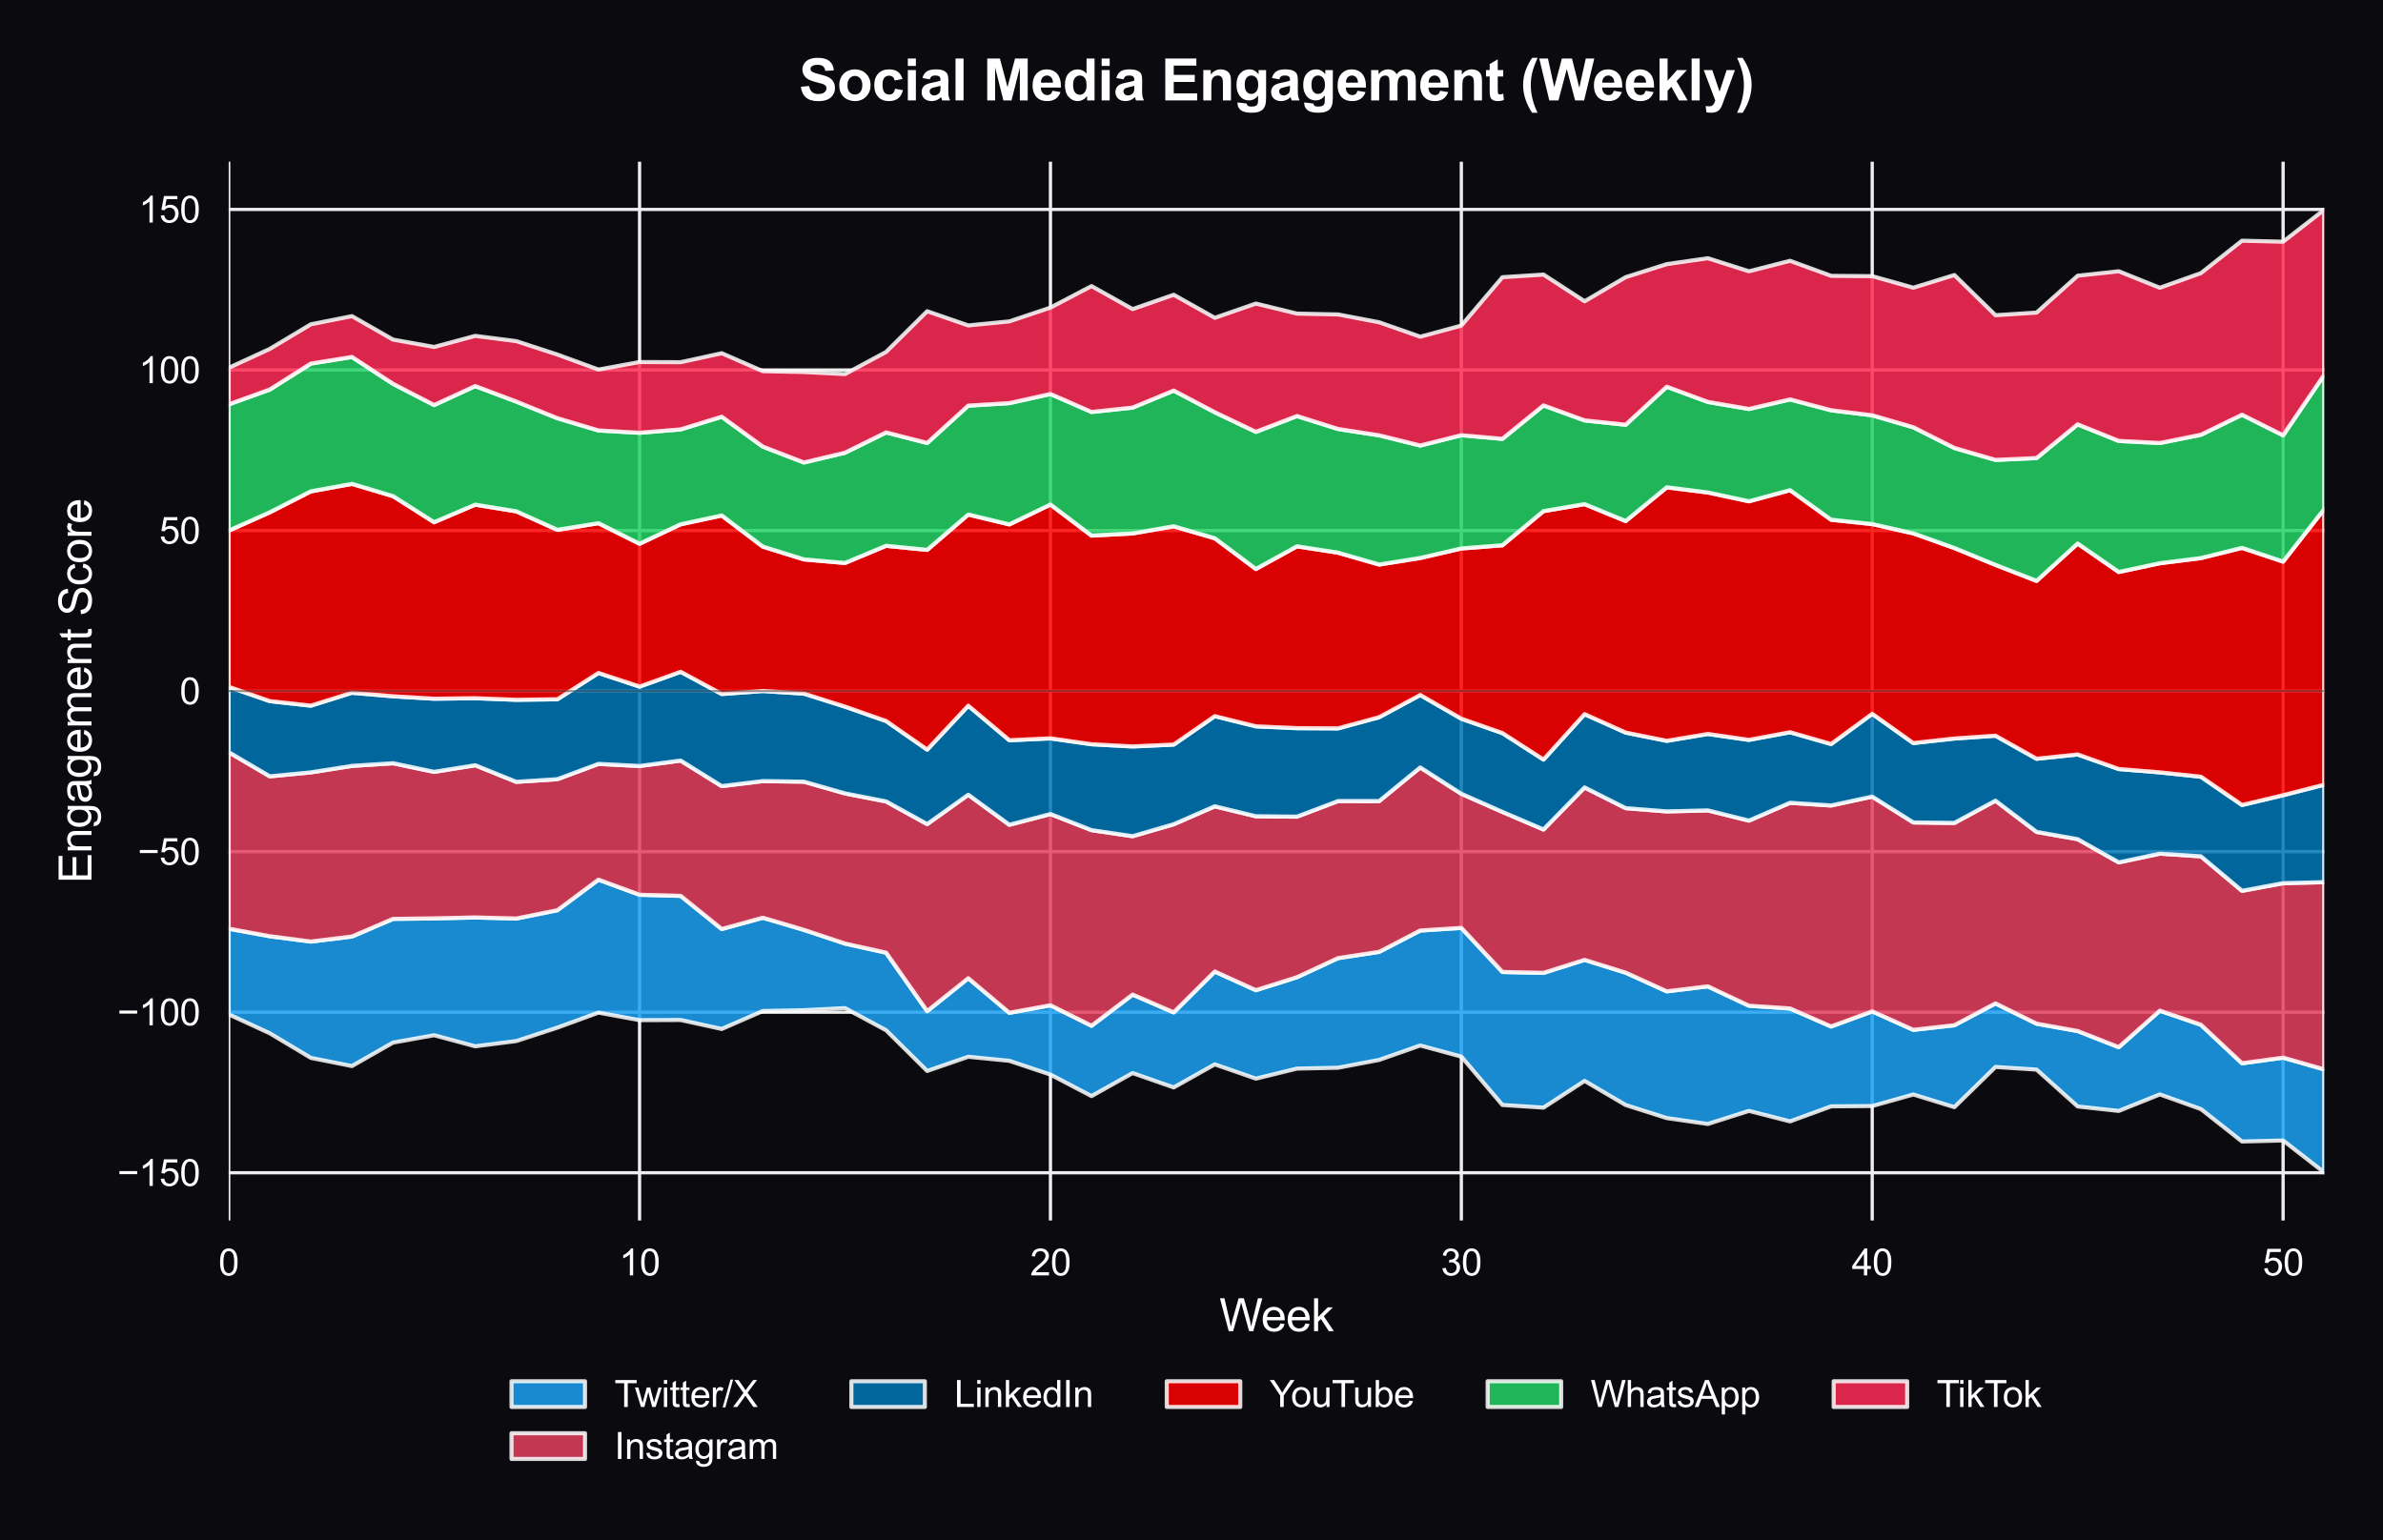 <?xml version="1.0" encoding="utf-8" standalone="no"?>
<!DOCTYPE svg PUBLIC "-//W3C//DTD SVG 1.1//EN"
  "http://www.w3.org/Graphics/SVG/1.1/DTD/svg11.dtd">
<svg xmlns:xlink="http://www.w3.org/1999/xlink" viewBox="0 0 583.464 377.197" xmlns="http://www.w3.org/2000/svg" version="1.1">
 <defs>
  <style type="text/css">*{stroke-linejoin: round; stroke-linecap: butt}</style>
 </defs>
 <g id="figure_1">
  <g id="patch_1">
   <path d="M 0 377.197 
L 583.464 377.197 
L 583.464 0 
L 0 0 
z
" style="fill: #0a0a0f"/>
  </g>
  <g id="axes_1">
   <g id="patch_2">
    <path d="M 55.994 298.912 
L 569.064 298.912 
L 569.064 39.592 
L 55.994 39.592 
z
" style="fill: #0a0a0f"/>
   </g>
   <g id="matplotlib.axis_1">
    <g id="xtick_1">
     <g id="line2d_1">
      <path d="M 55.994 298.912 
L 55.994 39.592 
" clip-path="url(#p687bd5cc12)" style="fill: none; stroke: #eeeeee; stroke-width: 0.8; stroke-linecap: round"/>
     </g>
     <g id="text_1">
      <!-- 0 -->
      <g style="fill: #ffffff" transform="translate(53.491 312.354) scale(0.09 -0.09)">
       <defs>
        <path id="ArialMT-30" d="M 266 2259 
Q 266 3072 433 3567 
Q 600 4063 929 4331 
Q 1259 4600 1759 4600 
Q 2128 4600 2406 4451 
Q 2684 4303 2865 4023 
Q 3047 3744 3150 3342 
Q 3253 2941 3253 2259 
Q 3253 1453 3087 958 
Q 2922 463 2592 192 
Q 2263 -78 1759 -78 
Q 1097 -78 719 397 
Q 266 969 266 2259 
z
M 844 2259 
Q 844 1131 1108 757 
Q 1372 384 1759 384 
Q 2147 384 2411 759 
Q 2675 1134 2675 2259 
Q 2675 3391 2411 3762 
Q 2147 4134 1753 4134 
Q 1366 4134 1134 3806 
Q 844 3388 844 2259 
z
" transform="scale(0.016)"/>
       </defs>
       <use xlink:href="#ArialMT-30"/>
      </g>
     </g>
    </g>
    <g id="xtick_2">
     <g id="line2d_2">
      <path d="M 156.596 298.912 
L 156.596 39.592 
" clip-path="url(#p687bd5cc12)" style="fill: none; stroke: #eeeeee; stroke-width: 0.8; stroke-linecap: round"/>
     </g>
     <g id="text_2">
      <!-- 10 -->
      <g style="fill: #ffffff" transform="translate(151.591 312.354) scale(0.09 -0.09)">
       <defs>
        <path id="ArialMT-31" d="M 2384 0 
L 1822 0 
L 1822 3584 
Q 1619 3391 1289 3197 
Q 959 3003 697 2906 
L 697 3450 
Q 1169 3672 1522 3987 
Q 1875 4303 2022 4600 
L 2384 4600 
L 2384 0 
z
" transform="scale(0.016)"/>
       </defs>
       <use xlink:href="#ArialMT-31"/>
       <use xlink:href="#ArialMT-30" transform="translate(55.615 0)"/>
      </g>
     </g>
    </g>
    <g id="xtick_3">
     <g id="line2d_3">
      <path d="M 257.198 298.912 
L 257.198 39.592 
" clip-path="url(#p687bd5cc12)" style="fill: none; stroke: #eeeeee; stroke-width: 0.8; stroke-linecap: round"/>
     </g>
     <g id="text_3">
      <!-- 20 -->
      <g style="fill: #ffffff" transform="translate(252.193 312.354) scale(0.09 -0.09)">
       <defs>
        <path id="ArialMT-32" d="M 3222 541 
L 3222 0 
L 194 0 
Q 188 203 259 391 
Q 375 700 629 1000 
Q 884 1300 1366 1694 
Q 2113 2306 2375 2664 
Q 2638 3022 2638 3341 
Q 2638 3675 2398 3904 
Q 2159 4134 1775 4134 
Q 1369 4134 1125 3890 
Q 881 3647 878 3216 
L 300 3275 
Q 359 3922 746 4261 
Q 1134 4600 1788 4600 
Q 2447 4600 2831 4234 
Q 3216 3869 3216 3328 
Q 3216 3053 3103 2787 
Q 2991 2522 2730 2228 
Q 2469 1934 1863 1422 
Q 1356 997 1212 845 
Q 1069 694 975 541 
L 3222 541 
z
" transform="scale(0.016)"/>
       </defs>
       <use xlink:href="#ArialMT-32"/>
       <use xlink:href="#ArialMT-30" transform="translate(55.615 0)"/>
      </g>
     </g>
    </g>
    <g id="xtick_4">
     <g id="line2d_4">
      <path d="M 357.8 298.912 
L 357.8 39.592 
" clip-path="url(#p687bd5cc12)" style="fill: none; stroke: #eeeeee; stroke-width: 0.8; stroke-linecap: round"/>
     </g>
     <g id="text_4">
      <!-- 30 -->
      <g style="fill: #ffffff" transform="translate(352.795 312.354) scale(0.09 -0.09)">
       <defs>
        <path id="ArialMT-33" d="M 269 1209 
L 831 1284 
Q 928 806 1161 595 
Q 1394 384 1728 384 
Q 2125 384 2398 659 
Q 2672 934 2672 1341 
Q 2672 1728 2419 1979 
Q 2166 2231 1775 2231 
Q 1616 2231 1378 2169 
L 1441 2663 
Q 1497 2656 1531 2656 
Q 1891 2656 2178 2843 
Q 2466 3031 2466 3422 
Q 2466 3731 2256 3934 
Q 2047 4138 1716 4138 
Q 1388 4138 1169 3931 
Q 950 3725 888 3313 
L 325 3413 
Q 428 3978 793 4289 
Q 1159 4600 1703 4600 
Q 2078 4600 2393 4439 
Q 2709 4278 2876 4000 
Q 3044 3722 3044 3409 
Q 3044 3113 2884 2869 
Q 2725 2625 2413 2481 
Q 2819 2388 3044 2092 
Q 3269 1797 3269 1353 
Q 3269 753 2831 336 
Q 2394 -81 1725 -81 
Q 1122 -81 723 278 
Q 325 638 269 1209 
z
" transform="scale(0.016)"/>
       </defs>
       <use xlink:href="#ArialMT-33"/>
       <use xlink:href="#ArialMT-30" transform="translate(55.615 0)"/>
      </g>
     </g>
    </g>
    <g id="xtick_5">
     <g id="line2d_5">
      <path d="M 458.402 298.912 
L 458.402 39.592 
" clip-path="url(#p687bd5cc12)" style="fill: none; stroke: #eeeeee; stroke-width: 0.8; stroke-linecap: round"/>
     </g>
     <g id="text_5">
      <!-- 40 -->
      <g style="fill: #ffffff" transform="translate(453.397 312.354) scale(0.09 -0.09)">
       <defs>
        <path id="ArialMT-34" d="M 2069 0 
L 2069 1097 
L 81 1097 
L 81 1613 
L 2172 4581 
L 2631 4581 
L 2631 1613 
L 3250 1613 
L 3250 1097 
L 2631 1097 
L 2631 0 
L 2069 0 
z
M 2069 1613 
L 2069 3678 
L 634 1613 
L 2069 1613 
z
" transform="scale(0.016)"/>
       </defs>
       <use xlink:href="#ArialMT-34"/>
       <use xlink:href="#ArialMT-30" transform="translate(55.615 0)"/>
      </g>
     </g>
    </g>
    <g id="xtick_6">
     <g id="line2d_6">
      <path d="M 559.004 298.912 
L 559.004 39.592 
" clip-path="url(#p687bd5cc12)" style="fill: none; stroke: #eeeeee; stroke-width: 0.8; stroke-linecap: round"/>
     </g>
     <g id="text_6">
      <!-- 50 -->
      <g style="fill: #ffffff" transform="translate(553.999 312.354) scale(0.09 -0.09)">
       <defs>
        <path id="ArialMT-35" d="M 266 1200 
L 856 1250 
Q 922 819 1161 601 
Q 1400 384 1738 384 
Q 2144 384 2425 690 
Q 2706 997 2706 1503 
Q 2706 1984 2436 2262 
Q 2166 2541 1728 2541 
Q 1456 2541 1237 2417 
Q 1019 2294 894 2097 
L 366 2166 
L 809 4519 
L 3088 4519 
L 3088 3981 
L 1259 3981 
L 1013 2750 
Q 1425 3038 1878 3038 
Q 2478 3038 2890 2622 
Q 3303 2206 3303 1553 
Q 3303 931 2941 478 
Q 2500 -78 1738 -78 
Q 1113 -78 717 272 
Q 322 622 266 1200 
z
" transform="scale(0.016)"/>
       </defs>
       <use xlink:href="#ArialMT-35"/>
       <use xlink:href="#ArialMT-30" transform="translate(55.615 0)"/>
      </g>
     </g>
    </g>
    <g id="text_7">
     <!-- Week -->
     <g style="fill: #ffffff" transform="translate(298.567 326.016) scale(0.11 -0.11)">
      <defs>
       <path id="ArialMT-57" d="M 1294 0 
L 78 4581 
L 700 4581 
L 1397 1578 
Q 1509 1106 1591 641 
Q 1766 1375 1797 1488 
L 2669 4581 
L 3400 4581 
L 4056 2263 
Q 4303 1400 4413 641 
Q 4500 1075 4641 1638 
L 5359 4581 
L 5969 4581 
L 4713 0 
L 4128 0 
L 3163 3491 
Q 3041 3928 3019 4028 
Q 2947 3713 2884 3491 
L 1913 0 
L 1294 0 
z
" transform="scale(0.016)"/>
       <path id="ArialMT-65" d="M 2694 1069 
L 3275 997 
Q 3138 488 2766 206 
Q 2394 -75 1816 -75 
Q 1088 -75 661 373 
Q 234 822 234 1631 
Q 234 2469 665 2931 
Q 1097 3394 1784 3394 
Q 2450 3394 2872 2941 
Q 3294 2488 3294 1666 
Q 3294 1616 3291 1516 
L 816 1516 
Q 847 969 1125 678 
Q 1403 388 1819 388 
Q 2128 388 2347 550 
Q 2566 713 2694 1069 
z
M 847 1978 
L 2700 1978 
Q 2663 2397 2488 2606 
Q 2219 2931 1791 2931 
Q 1403 2931 1139 2672 
Q 875 2413 847 1978 
z
" transform="scale(0.016)"/>
       <path id="ArialMT-6b" d="M 425 0 
L 425 4581 
L 988 4581 
L 988 1969 
L 2319 3319 
L 3047 3319 
L 1778 2088 
L 3175 0 
L 2481 0 
L 1384 1697 
L 988 1316 
L 988 0 
L 425 0 
z
" transform="scale(0.016)"/>
      </defs>
      <use xlink:href="#ArialMT-57"/>
      <use xlink:href="#ArialMT-65" transform="translate(92.635 0)"/>
      <use xlink:href="#ArialMT-65" transform="translate(148.25 0)"/>
      <use xlink:href="#ArialMT-6b" transform="translate(203.865 0)"/>
     </g>
    </g>
   </g>
   <g id="matplotlib.axis_2">
    <g id="ytick_1">
     <g id="line2d_7">
      <path d="M 55.994 287.213 
L 569.064 287.213 
" clip-path="url(#p687bd5cc12)" style="fill: none; stroke: #eeeeee; stroke-width: 0.8; stroke-linecap: round"/>
     </g>
     <g id="text_8">
      <!-- −150 -->
      <g style="fill: #ffffff" transform="translate(28.723 290.434) scale(0.09 -0.09)">
       <defs>
        <path id="ArialMT-2212" d="M 3381 1997 
L 356 1997 
L 356 2522 
L 3381 2522 
L 3381 1997 
z
" transform="scale(0.016)"/>
       </defs>
       <use xlink:href="#ArialMT-2212"/>
       <use xlink:href="#ArialMT-31" transform="translate(58.398 0)"/>
       <use xlink:href="#ArialMT-35" transform="translate(114.014 0)"/>
       <use xlink:href="#ArialMT-30" transform="translate(169.629 0)"/>
      </g>
     </g>
    </g>
    <g id="ytick_2">
     <g id="line2d_8">
      <path d="M 55.994 247.892 
L 569.064 247.892 
" clip-path="url(#p687bd5cc12)" style="fill: none; stroke: #eeeeee; stroke-width: 0.8; stroke-linecap: round"/>
     </g>
     <g id="text_9">
      <!-- −100 -->
      <g style="fill: #ffffff" transform="translate(28.723 251.113) scale(0.09 -0.09)">
       <use xlink:href="#ArialMT-2212"/>
       <use xlink:href="#ArialMT-31" transform="translate(58.398 0)"/>
       <use xlink:href="#ArialMT-30" transform="translate(114.014 0)"/>
       <use xlink:href="#ArialMT-30" transform="translate(169.629 0)"/>
      </g>
     </g>
    </g>
    <g id="ytick_3">
     <g id="line2d_9">
      <path d="M 55.994 208.572 
L 569.064 208.572 
" clip-path="url(#p687bd5cc12)" style="fill: none; stroke: #eeeeee; stroke-width: 0.8; stroke-linecap: round"/>
     </g>
     <g id="text_10">
      <!-- −50 -->
      <g style="fill: #ffffff" transform="translate(33.728 211.793) scale(0.09 -0.09)">
       <use xlink:href="#ArialMT-2212"/>
       <use xlink:href="#ArialMT-35" transform="translate(58.398 0)"/>
       <use xlink:href="#ArialMT-30" transform="translate(114.014 0)"/>
      </g>
     </g>
    </g>
    <g id="ytick_4">
     <g id="line2d_10">
      <path d="M 55.994 169.252 
L 569.064 169.252 
" clip-path="url(#p687bd5cc12)" style="fill: none; stroke: #eeeeee; stroke-width: 0.8; stroke-linecap: round"/>
     </g>
     <g id="text_11">
      <!-- 0 -->
      <g style="fill: #ffffff" transform="translate(43.989 172.473) scale(0.09 -0.09)">
       <use xlink:href="#ArialMT-30"/>
      </g>
     </g>
    </g>
    <g id="ytick_5">
     <g id="line2d_11">
      <path d="M 55.994 129.931 
L 569.064 129.931 
" clip-path="url(#p687bd5cc12)" style="fill: none; stroke: #eeeeee; stroke-width: 0.8; stroke-linecap: round"/>
     </g>
     <g id="text_12">
      <!-- 50 -->
      <g style="fill: #ffffff" transform="translate(38.984 133.152) scale(0.09 -0.09)">
       <use xlink:href="#ArialMT-35"/>
       <use xlink:href="#ArialMT-30" transform="translate(55.615 0)"/>
      </g>
     </g>
    </g>
    <g id="ytick_6">
     <g id="line2d_12">
      <path d="M 55.994 90.611 
L 569.064 90.611 
" clip-path="url(#p687bd5cc12)" style="fill: none; stroke: #eeeeee; stroke-width: 0.8; stroke-linecap: round"/>
     </g>
     <g id="text_13">
      <!-- 100 -->
      <g style="fill: #ffffff" transform="translate(33.979 93.832) scale(0.09 -0.09)">
       <use xlink:href="#ArialMT-31"/>
       <use xlink:href="#ArialMT-30" transform="translate(55.615 0)"/>
       <use xlink:href="#ArialMT-30" transform="translate(111.23 0)"/>
      </g>
     </g>
    </g>
    <g id="ytick_7">
     <g id="line2d_13">
      <path d="M 55.994 51.29 
L 569.064 51.29 
" clip-path="url(#p687bd5cc12)" style="fill: none; stroke: #eeeeee; stroke-width: 0.8; stroke-linecap: round"/>
     </g>
     <g id="text_14">
      <!-- 150 -->
      <g style="fill: #ffffff" transform="translate(33.979 54.511) scale(0.09 -0.09)">
       <use xlink:href="#ArialMT-31"/>
       <use xlink:href="#ArialMT-35" transform="translate(55.615 0)"/>
       <use xlink:href="#ArialMT-30" transform="translate(111.23 0)"/>
      </g>
     </g>
    </g>
    <g id="text_15">
     <!-- Engagement Score -->
     <g style="fill: #ffffff" transform="translate(22.408 216.334) rotate(-90) scale(0.11 -0.11)">
      <defs>
       <path id="ArialMT-45" d="M 506 0 
L 506 4581 
L 3819 4581 
L 3819 4041 
L 1113 4041 
L 1113 2638 
L 3647 2638 
L 3647 2100 
L 1113 2100 
L 1113 541 
L 3925 541 
L 3925 0 
L 506 0 
z
" transform="scale(0.016)"/>
       <path id="ArialMT-6e" d="M 422 0 
L 422 3319 
L 928 3319 
L 928 2847 
Q 1294 3394 1984 3394 
Q 2284 3394 2536 3286 
Q 2788 3178 2913 3003 
Q 3038 2828 3088 2588 
Q 3119 2431 3119 2041 
L 3119 0 
L 2556 0 
L 2556 2019 
Q 2556 2363 2490 2533 
Q 2425 2703 2258 2804 
Q 2091 2906 1866 2906 
Q 1506 2906 1245 2678 
Q 984 2450 984 1813 
L 984 0 
L 422 0 
z
" transform="scale(0.016)"/>
       <path id="ArialMT-67" d="M 319 -275 
L 866 -356 
Q 900 -609 1056 -725 
Q 1266 -881 1628 -881 
Q 2019 -881 2231 -725 
Q 2444 -569 2519 -288 
Q 2563 -116 2559 434 
Q 2191 0 1641 0 
Q 956 0 581 494 
Q 206 988 206 1678 
Q 206 2153 378 2554 
Q 550 2956 876 3175 
Q 1203 3394 1644 3394 
Q 2231 3394 2613 2919 
L 2613 3319 
L 3131 3319 
L 3131 450 
Q 3131 -325 2973 -648 
Q 2816 -972 2473 -1159 
Q 2131 -1347 1631 -1347 
Q 1038 -1347 672 -1080 
Q 306 -813 319 -275 
z
M 784 1719 
Q 784 1066 1043 766 
Q 1303 466 1694 466 
Q 2081 466 2343 764 
Q 2606 1063 2606 1700 
Q 2606 2309 2336 2618 
Q 2066 2928 1684 2928 
Q 1309 2928 1046 2623 
Q 784 2319 784 1719 
z
" transform="scale(0.016)"/>
       <path id="ArialMT-61" d="M 2588 409 
Q 2275 144 1986 34 
Q 1697 -75 1366 -75 
Q 819 -75 525 192 
Q 231 459 231 875 
Q 231 1119 342 1320 
Q 453 1522 633 1644 
Q 813 1766 1038 1828 
Q 1203 1872 1538 1913 
Q 2219 1994 2541 2106 
Q 2544 2222 2544 2253 
Q 2544 2597 2384 2738 
Q 2169 2928 1744 2928 
Q 1347 2928 1158 2789 
Q 969 2650 878 2297 
L 328 2372 
Q 403 2725 575 2942 
Q 747 3159 1072 3276 
Q 1397 3394 1825 3394 
Q 2250 3394 2515 3294 
Q 2781 3194 2906 3042 
Q 3031 2891 3081 2659 
Q 3109 2516 3109 2141 
L 3109 1391 
Q 3109 606 3145 398 
Q 3181 191 3288 0 
L 2700 0 
Q 2613 175 2588 409 
z
M 2541 1666 
Q 2234 1541 1622 1453 
Q 1275 1403 1131 1340 
Q 988 1278 909 1158 
Q 831 1038 831 891 
Q 831 666 1001 516 
Q 1172 366 1500 366 
Q 1825 366 2078 508 
Q 2331 650 2450 897 
Q 2541 1088 2541 1459 
L 2541 1666 
z
" transform="scale(0.016)"/>
       <path id="ArialMT-6d" d="M 422 0 
L 422 3319 
L 925 3319 
L 925 2853 
Q 1081 3097 1340 3245 
Q 1600 3394 1931 3394 
Q 2300 3394 2536 3241 
Q 2772 3088 2869 2813 
Q 3263 3394 3894 3394 
Q 4388 3394 4653 3120 
Q 4919 2847 4919 2278 
L 4919 0 
L 4359 0 
L 4359 2091 
Q 4359 2428 4304 2576 
Q 4250 2725 4106 2815 
Q 3963 2906 3769 2906 
Q 3419 2906 3187 2673 
Q 2956 2441 2956 1928 
L 2956 0 
L 2394 0 
L 2394 2156 
Q 2394 2531 2256 2718 
Q 2119 2906 1806 2906 
Q 1569 2906 1367 2781 
Q 1166 2656 1075 2415 
Q 984 2175 984 1722 
L 984 0 
L 422 0 
z
" transform="scale(0.016)"/>
       <path id="ArialMT-74" d="M 1650 503 
L 1731 6 
Q 1494 -44 1306 -44 
Q 1000 -44 831 53 
Q 663 150 594 308 
Q 525 466 525 972 
L 525 2881 
L 113 2881 
L 113 3319 
L 525 3319 
L 525 4141 
L 1084 4478 
L 1084 3319 
L 1650 3319 
L 1650 2881 
L 1084 2881 
L 1084 941 
Q 1084 700 1114 631 
Q 1144 563 1211 522 
Q 1278 481 1403 481 
Q 1497 481 1650 503 
z
" transform="scale(0.016)"/>
       <path id="ArialMT-20" transform="scale(0.016)"/>
       <path id="ArialMT-53" d="M 288 1472 
L 859 1522 
Q 900 1178 1048 958 
Q 1197 738 1509 602 
Q 1822 466 2213 466 
Q 2559 466 2825 569 
Q 3091 672 3220 851 
Q 3350 1031 3350 1244 
Q 3350 1459 3225 1620 
Q 3100 1781 2813 1891 
Q 2628 1963 1997 2114 
Q 1366 2266 1113 2400 
Q 784 2572 623 2826 
Q 463 3081 463 3397 
Q 463 3744 659 4045 
Q 856 4347 1234 4503 
Q 1613 4659 2075 4659 
Q 2584 4659 2973 4495 
Q 3363 4331 3572 4012 
Q 3781 3694 3797 3291 
L 3216 3247 
Q 3169 3681 2898 3903 
Q 2628 4125 2100 4125 
Q 1550 4125 1298 3923 
Q 1047 3722 1047 3438 
Q 1047 3191 1225 3031 
Q 1400 2872 2139 2705 
Q 2878 2538 3153 2413 
Q 3553 2228 3743 1945 
Q 3934 1663 3934 1294 
Q 3934 928 3725 604 
Q 3516 281 3123 101 
Q 2731 -78 2241 -78 
Q 1619 -78 1198 103 
Q 778 284 539 648 
Q 300 1013 288 1472 
z
" transform="scale(0.016)"/>
       <path id="ArialMT-63" d="M 2588 1216 
L 3141 1144 
Q 3050 572 2676 248 
Q 2303 -75 1759 -75 
Q 1078 -75 664 370 
Q 250 816 250 1647 
Q 250 2184 428 2587 
Q 606 2991 970 3192 
Q 1334 3394 1763 3394 
Q 2303 3394 2647 3120 
Q 2991 2847 3088 2344 
L 2541 2259 
Q 2463 2594 2264 2762 
Q 2066 2931 1784 2931 
Q 1359 2931 1093 2626 
Q 828 2322 828 1663 
Q 828 994 1084 691 
Q 1341 388 1753 388 
Q 2084 388 2306 591 
Q 2528 794 2588 1216 
z
" transform="scale(0.016)"/>
       <path id="ArialMT-6f" d="M 213 1659 
Q 213 2581 725 3025 
Q 1153 3394 1769 3394 
Q 2453 3394 2887 2945 
Q 3322 2497 3322 1706 
Q 3322 1066 3130 698 
Q 2938 331 2570 128 
Q 2203 -75 1769 -75 
Q 1072 -75 642 372 
Q 213 819 213 1659 
z
M 791 1659 
Q 791 1022 1069 705 
Q 1347 388 1769 388 
Q 2188 388 2466 706 
Q 2744 1025 2744 1678 
Q 2744 2294 2464 2611 
Q 2184 2928 1769 2928 
Q 1347 2928 1069 2612 
Q 791 2297 791 1659 
z
" transform="scale(0.016)"/>
       <path id="ArialMT-72" d="M 416 0 
L 416 3319 
L 922 3319 
L 922 2816 
Q 1116 3169 1280 3281 
Q 1444 3394 1641 3394 
Q 1925 3394 2219 3213 
L 2025 2691 
Q 1819 2813 1613 2813 
Q 1428 2813 1281 2702 
Q 1134 2591 1072 2394 
Q 978 2094 978 1738 
L 978 0 
L 416 0 
z
" transform="scale(0.016)"/>
      </defs>
      <use xlink:href="#ArialMT-45"/>
      <use xlink:href="#ArialMT-6e" transform="translate(66.699 0)"/>
      <use xlink:href="#ArialMT-67" transform="translate(122.314 0)"/>
      <use xlink:href="#ArialMT-61" transform="translate(177.93 0)"/>
      <use xlink:href="#ArialMT-67" transform="translate(233.545 0)"/>
      <use xlink:href="#ArialMT-65" transform="translate(289.16 0)"/>
      <use xlink:href="#ArialMT-6d" transform="translate(344.775 0)"/>
      <use xlink:href="#ArialMT-65" transform="translate(428.076 0)"/>
      <use xlink:href="#ArialMT-6e" transform="translate(483.691 0)"/>
      <use xlink:href="#ArialMT-74" transform="translate(539.307 0)"/>
      <use xlink:href="#ArialMT-20" transform="translate(567.09 0)"/>
      <use xlink:href="#ArialMT-53" transform="translate(594.873 0)"/>
      <use xlink:href="#ArialMT-63" transform="translate(661.572 0)"/>
      <use xlink:href="#ArialMT-6f" transform="translate(711.572 0)"/>
      <use xlink:href="#ArialMT-72" transform="translate(767.188 0)"/>
      <use xlink:href="#ArialMT-65" transform="translate(800.488 0)"/>
     </g>
    </g>
   </g>
   <g id="FillBetweenPolyCollection_1">
    <defs>
     <path id="m5571dbf327" d="M 55.994 -149.76 
L 55.994 -128.782 
L 66.054 -124.146 
L 76.114 -118.118 
L 86.174 -116.116 
L 96.235 -121.866 
L 106.295 -123.667 
L 116.355 -120.952 
L 126.415 -122.242 
L 136.475 -125.526 
L 146.536 -129.206 
L 156.596 -127.356 
L 166.656 -127.398 
L 176.716 -125.198 
L 186.776 -129.596 
L 196.837 -129.795 
L 206.897 -130.308 
L 216.957 -124.884 
L 227.017 -114.916 
L 237.077 -118.392 
L 247.138 -117.4 
L 257.198 -114.028 
L 267.258 -108.76 
L 277.318 -114.397 
L 287.378 -110.882 
L 297.439 -116.532 
L 307.499 -113.035 
L 317.559 -115.495 
L 327.619 -115.702 
L 337.679 -117.618 
L 347.74 -121.154 
L 357.8 -118.43 
L 367.86 -106.585 
L 377.92 -105.937 
L 387.98 -112.479 
L 398.041 -106.572 
L 408.101 -103.376 
L 418.161 -101.933 
L 428.221 -105.136 
L 438.281 -102.567 
L 448.342 -106.247 
L 458.402 -106.325 
L 468.462 -109.152 
L 478.522 -106.049 
L 488.582 -115.89 
L 498.643 -115.25 
L 508.703 -106.221 
L 518.763 -105.127 
L 528.823 -109.167 
L 538.883 -105.581 
L 548.944 -97.64 
L 559.004 -97.886 
L 569.064 -90.073 
L 569.064 -115.298 
L 569.064 -115.298 
L 559.004 -118.171 
L 548.944 -116.794 
L 538.883 -126.223 
L 528.823 -129.68 
L 518.763 -120.733 
L 508.703 -124.693 
L 498.643 -126.489 
L 488.582 -131.455 
L 478.522 -126.109 
L 468.462 -124.976 
L 458.402 -129.507 
L 448.342 -125.804 
L 438.281 -130.213 
L 428.221 -130.886 
L 418.161 -135.63 
L 408.101 -134.41 
L 398.041 -138.98 
L 387.98 -142.113 
L 377.92 -138.933 
L 367.86 -139.157 
L 357.8 -149.949 
L 347.74 -149.303 
L 337.679 -144.081 
L 327.619 -142.548 
L 317.559 -137.869 
L 307.499 -134.692 
L 297.439 -139.265 
L 287.378 -129.261 
L 277.318 -133.611 
L 267.258 -125.978 
L 257.198 -130.996 
L 247.138 -129.151 
L 237.077 -137.62 
L 227.017 -129.564 
L 216.957 -143.884 
L 206.897 -146.109 
L 196.837 -149.466 
L 186.776 -152.437 
L 176.716 -149.669 
L 166.656 -157.796 
L 156.596 -158.063 
L 146.536 -161.76 
L 136.475 -154.273 
L 126.415 -152.243 
L 116.355 -152.51 
L 106.295 -152.281 
L 96.235 -152.159 
L 86.174 -147.836 
L 76.114 -146.599 
L 66.054 -147.908 
L 55.994 -149.76 
z
" style="stroke: #ffffff; stroke-opacity: 0.85"/>
    </defs>
    <g clip-path="url(#p687bd5cc12)">
     <use xlink:href="#m5571dbf327" x="0" y="377.197" style="fill: #1da1f2; fill-opacity: 0.85; stroke: #ffffff; stroke-opacity: 0.85"/>
    </g>
   </g>
   <g id="FillBetweenPolyCollection_2">
    <defs>
     <path id="m0f8e1882ab" d="M 55.994 -192.985 
L 55.994 -149.76 
L 66.054 -147.908 
L 76.114 -146.599 
L 86.174 -147.836 
L 96.235 -152.159 
L 106.295 -152.281 
L 116.355 -152.51 
L 126.415 -152.243 
L 136.475 -154.273 
L 146.536 -161.76 
L 156.596 -158.063 
L 166.656 -157.796 
L 176.716 -149.669 
L 186.776 -152.437 
L 196.837 -149.466 
L 206.897 -146.109 
L 216.957 -143.884 
L 227.017 -129.564 
L 237.077 -137.62 
L 247.138 -129.151 
L 257.198 -130.996 
L 267.258 -125.978 
L 277.318 -133.611 
L 287.378 -129.261 
L 297.439 -139.265 
L 307.499 -134.692 
L 317.559 -137.869 
L 327.619 -142.548 
L 337.679 -144.081 
L 347.74 -149.303 
L 357.8 -149.949 
L 367.86 -139.157 
L 377.92 -138.933 
L 387.98 -142.113 
L 398.041 -138.98 
L 408.101 -134.41 
L 418.161 -135.63 
L 428.221 -130.886 
L 438.281 -130.213 
L 448.342 -125.804 
L 458.402 -129.507 
L 468.462 -124.976 
L 478.522 -126.109 
L 488.582 -131.455 
L 498.643 -126.489 
L 508.703 -124.693 
L 518.763 -120.733 
L 528.823 -129.68 
L 538.883 -126.223 
L 548.944 -116.794 
L 559.004 -118.171 
L 569.064 -115.298 
L 569.064 -161.153 
L 569.064 -161.153 
L 559.004 -160.9 
L 548.944 -159.026 
L 538.883 -167.478 
L 528.823 -168.135 
L 518.763 -165.992 
L 508.703 -171.68 
L 498.643 -173.459 
L 488.582 -181.102 
L 478.522 -175.653 
L 468.462 -175.778 
L 458.402 -182.1 
L 448.342 -179.928 
L 438.281 -180.586 
L 428.221 -176.219 
L 418.161 -178.722 
L 408.101 -178.478 
L 398.041 -179.272 
L 387.98 -184.342 
L 377.92 -174.052 
L 367.86 -178.354 
L 357.8 -182.791 
L 347.74 -189.237 
L 337.679 -181.003 
L 327.619 -181.012 
L 317.559 -177.192 
L 307.499 -177.284 
L 297.439 -179.726 
L 287.378 -175.327 
L 277.318 -172.406 
L 267.258 -173.89 
L 257.198 -177.827 
L 247.138 -175.203 
L 237.077 -182.556 
L 227.017 -175.368 
L 216.957 -180.92 
L 206.897 -182.884 
L 196.837 -185.759 
L 186.776 -185.901 
L 176.716 -184.666 
L 166.656 -190.924 
L 156.596 -189.598 
L 146.536 -190.113 
L 136.475 -186.366 
L 126.415 -185.716 
L 116.355 -189.784 
L 106.295 -188.159 
L 96.235 -190.272 
L 86.174 -189.624 
L 76.114 -188.039 
L 66.054 -187.071 
L 55.994 -192.985 
z
" style="stroke: #ffffff; stroke-opacity: 0.85"/>
    </defs>
    <g clip-path="url(#p687bd5cc12)">
     <use xlink:href="#m0f8e1882ab" x="0" y="377.197" style="fill: #e4405f; fill-opacity: 0.85; stroke: #ffffff; stroke-opacity: 0.85"/>
    </g>
   </g>
   <g id="FillBetweenPolyCollection_3">
    <defs>
     <path id="ma3f9c31d93" d="M 55.994 -208.988 
L 55.994 -192.985 
L 66.054 -187.071 
L 76.114 -188.039 
L 86.174 -189.624 
L 96.235 -190.272 
L 106.295 -188.159 
L 116.355 -189.784 
L 126.415 -185.716 
L 136.475 -186.366 
L 146.536 -190.113 
L 156.596 -189.598 
L 166.656 -190.924 
L 176.716 -184.666 
L 186.776 -185.901 
L 196.837 -185.759 
L 206.897 -182.884 
L 216.957 -180.92 
L 227.017 -175.368 
L 237.077 -182.556 
L 247.138 -175.203 
L 257.198 -177.827 
L 267.258 -173.89 
L 277.318 -172.406 
L 287.378 -175.327 
L 297.439 -179.726 
L 307.499 -177.284 
L 317.559 -177.192 
L 327.619 -181.012 
L 337.679 -181.003 
L 347.74 -189.237 
L 357.8 -182.791 
L 367.86 -178.354 
L 377.92 -174.052 
L 387.98 -184.342 
L 398.041 -179.272 
L 408.101 -178.478 
L 418.161 -178.722 
L 428.221 -176.219 
L 438.281 -180.586 
L 448.342 -179.928 
L 458.402 -182.1 
L 468.462 -175.778 
L 478.522 -175.653 
L 488.582 -181.102 
L 498.643 -173.459 
L 508.703 -171.68 
L 518.763 -165.992 
L 528.823 -168.135 
L 538.883 -167.478 
L 548.944 -159.026 
L 559.004 -160.9 
L 569.064 -161.153 
L 569.064 -185.019 
L 569.064 -185.019 
L 559.004 -182.446 
L 548.944 -180.051 
L 538.883 -186.973 
L 528.823 -188.04 
L 518.763 -188.854 
L 508.703 -192.422 
L 498.643 -191.374 
L 488.582 -197.021 
L 478.522 -196.33 
L 468.462 -195.214 
L 458.402 -202.376 
L 448.342 -194.982 
L 438.281 -197.868 
L 428.221 -195.995 
L 418.161 -197.444 
L 408.101 -195.761 
L 398.041 -197.783 
L 387.98 -202.297 
L 377.92 -191.174 
L 367.86 -197.658 
L 357.8 -201.181 
L 347.74 -206.987 
L 337.679 -201.548 
L 327.619 -198.816 
L 317.559 -198.863 
L 307.499 -199.31 
L 297.439 -201.809 
L 287.378 -194.844 
L 277.318 -194.389 
L 267.258 -194.927 
L 257.198 -196.367 
L 247.138 -195.907 
L 237.077 -204.36 
L 227.017 -193.612 
L 216.957 -200.614 
L 206.897 -204.139 
L 196.837 -207.322 
L 186.776 -207.965 
L 176.716 -207.23 
L 166.656 -212.667 
L 156.596 -209.045 
L 146.536 -212.378 
L 136.475 -205.946 
L 126.415 -205.812 
L 116.355 -206.204 
L 106.295 -206.081 
L 96.235 -206.675 
L 86.174 -207.536 
L 76.114 -204.378 
L 66.054 -205.494 
L 55.994 -208.988 
z
" style="stroke: #ffffff; stroke-opacity: 0.85"/>
    </defs>
    <g clip-path="url(#p687bd5cc12)">
     <use xlink:href="#ma3f9c31d93" x="0" y="377.197" style="fill: #0077b5; fill-opacity: 0.85; stroke: #ffffff; stroke-opacity: 0.85"/>
    </g>
   </g>
   <g id="FillBetweenPolyCollection_4">
    <defs>
     <path id="mc455eb42a9" d="M 55.994 -247.238 
L 55.994 -208.988 
L 66.054 -205.494 
L 76.114 -204.378 
L 86.174 -207.536 
L 96.235 -206.675 
L 106.295 -206.081 
L 116.355 -206.204 
L 126.415 -205.812 
L 136.475 -205.946 
L 146.536 -212.378 
L 156.596 -209.045 
L 166.656 -212.667 
L 176.716 -207.23 
L 186.776 -207.965 
L 196.837 -207.322 
L 206.897 -204.139 
L 216.957 -200.614 
L 227.017 -193.612 
L 237.077 -204.36 
L 247.138 -195.907 
L 257.198 -196.367 
L 267.258 -194.927 
L 277.318 -194.389 
L 287.378 -194.844 
L 297.439 -201.809 
L 307.499 -199.31 
L 317.559 -198.863 
L 327.619 -198.816 
L 337.679 -201.548 
L 347.74 -206.987 
L 357.8 -201.181 
L 367.86 -197.658 
L 377.92 -191.174 
L 387.98 -202.297 
L 398.041 -197.783 
L 408.101 -195.761 
L 418.161 -197.444 
L 428.221 -195.995 
L 438.281 -197.868 
L 448.342 -194.982 
L 458.402 -202.376 
L 468.462 -195.214 
L 478.522 -196.33 
L 488.582 -197.021 
L 498.643 -191.374 
L 508.703 -192.422 
L 518.763 -188.854 
L 528.823 -188.04 
L 538.883 -186.973 
L 548.944 -180.051 
L 559.004 -182.446 
L 569.064 -185.019 
L 569.064 -252.501 
L 569.064 -252.501 
L 559.004 -239.657 
L 548.944 -243.013 
L 538.883 -240.517 
L 528.823 -239.251 
L 518.763 -237.112 
L 508.703 -244.079 
L 498.643 -234.933 
L 488.582 -238.85 
L 478.522 -242.978 
L 468.462 -246.571 
L 458.402 -248.841 
L 448.342 -249.912 
L 438.281 -257.148 
L 428.221 -254.425 
L 418.161 -256.585 
L 408.101 -257.844 
L 398.041 -249.586 
L 387.98 -253.725 
L 377.92 -252.013 
L 367.86 -243.658 
L 357.8 -242.87 
L 347.74 -240.539 
L 337.679 -238.932 
L 327.619 -241.835 
L 317.559 -243.399 
L 307.499 -237.842 
L 297.439 -245.364 
L 287.378 -248.297 
L 277.318 -246.555 
L 267.258 -246.026 
L 257.198 -253.628 
L 247.138 -248.765 
L 237.077 -251.183 
L 227.017 -242.525 
L 216.957 -243.525 
L 206.897 -239.32 
L 196.837 -240.198 
L 186.776 -243.32 
L 176.716 -250.946 
L 166.656 -248.788 
L 156.596 -244.03 
L 146.536 -249.057 
L 136.475 -247.431 
L 126.415 -251.967 
L 116.355 -253.598 
L 106.295 -249.301 
L 96.235 -255.688 
L 86.174 -258.688 
L 76.114 -256.857 
L 66.054 -251.72 
L 55.994 -247.238 
z
" style="stroke: #ffffff; stroke-opacity: 0.85"/>
    </defs>
    <g clip-path="url(#p687bd5cc12)">
     <use xlink:href="#mc455eb42a9" x="0" y="377.197" style="fill: #ff0000; fill-opacity: 0.85; stroke: #ffffff; stroke-opacity: 0.85"/>
    </g>
   </g>
   <g id="FillBetweenPolyCollection_5">
    <defs>
     <path id="mf442b2b364" d="M 55.994 -278.16 
L 55.994 -247.238 
L 66.054 -251.72 
L 76.114 -256.857 
L 86.174 -258.688 
L 96.235 -255.688 
L 106.295 -249.301 
L 116.355 -253.598 
L 126.415 -251.967 
L 136.475 -247.431 
L 146.536 -249.057 
L 156.596 -244.03 
L 166.656 -248.788 
L 176.716 -250.946 
L 186.776 -243.32 
L 196.837 -240.198 
L 206.897 -239.32 
L 216.957 -243.525 
L 227.017 -242.525 
L 237.077 -251.183 
L 247.138 -248.765 
L 257.198 -253.628 
L 267.258 -246.026 
L 277.318 -246.555 
L 287.378 -248.297 
L 297.439 -245.364 
L 307.499 -237.842 
L 317.559 -243.399 
L 327.619 -241.835 
L 337.679 -238.932 
L 347.74 -240.539 
L 357.8 -242.87 
L 367.86 -243.658 
L 377.92 -252.013 
L 387.98 -253.725 
L 398.041 -249.586 
L 408.101 -257.844 
L 418.161 -256.585 
L 428.221 -254.425 
L 438.281 -257.148 
L 448.342 -249.912 
L 458.402 -248.841 
L 468.462 -246.571 
L 478.522 -242.978 
L 488.582 -238.85 
L 498.643 -234.933 
L 508.703 -244.079 
L 518.763 -237.112 
L 528.823 -239.251 
L 538.883 -240.517 
L 548.944 -243.013 
L 559.004 -239.657 
L 569.064 -252.501 
L 569.064 -285.375 
L 569.064 -285.375 
L 559.004 -270.592 
L 548.944 -275.624 
L 538.883 -270.721 
L 528.823 -268.7 
L 518.763 -269.212 
L 508.703 -273.269 
L 498.643 -265.018 
L 488.582 -264.559 
L 478.522 -267.484 
L 468.462 -272.559 
L 458.402 -275.487 
L 448.342 -276.717 
L 438.281 -279.372 
L 428.221 -277.034 
L 418.161 -278.761 
L 408.101 -282.483 
L 398.041 -273.173 
L 387.98 -274.24 
L 377.92 -277.908 
L 367.86 -269.721 
L 357.8 -270.607 
L 347.74 -268.084 
L 337.679 -270.583 
L 327.619 -272.131 
L 317.559 -275.309 
L 307.499 -271.43 
L 297.439 -276.233 
L 287.378 -281.539 
L 277.318 -277.366 
L 267.258 -276.303 
L 257.198 -280.706 
L 247.138 -278.468 
L 237.077 -277.851 
L 227.017 -268.709 
L 216.957 -271.291 
L 206.897 -266.321 
L 196.837 -263.932 
L 186.776 -267.811 
L 176.716 -275.134 
L 166.656 -272.037 
L 156.596 -271.205 
L 146.536 -271.778 
L 136.475 -274.772 
L 126.415 -278.848 
L 116.355 -282.644 
L 106.295 -278.001 
L 96.235 -283.198 
L 86.174 -289.771 
L 76.114 -288.15 
L 66.054 -281.791 
L 55.994 -278.16 
z
" style="stroke: #ffffff; stroke-opacity: 0.85"/>
    </defs>
    <g clip-path="url(#p687bd5cc12)">
     <use xlink:href="#mf442b2b364" x="0" y="377.197" style="fill: #25d366; fill-opacity: 0.85; stroke: #ffffff; stroke-opacity: 0.85"/>
    </g>
   </g>
   <g id="FillBetweenPolyCollection_6">
    <defs>
     <path id="md438939e20" d="M 55.994 -287.109 
L 55.994 -278.16 
L 66.054 -281.791 
L 76.114 -288.15 
L 86.174 -289.771 
L 96.235 -283.198 
L 106.295 -278.001 
L 116.355 -282.644 
L 126.415 -278.848 
L 136.475 -274.772 
L 146.536 -271.778 
L 156.596 -271.205 
L 166.656 -272.037 
L 176.716 -275.134 
L 186.776 -267.811 
L 196.837 -263.932 
L 206.897 -266.321 
L 216.957 -271.291 
L 227.017 -268.709 
L 237.077 -277.851 
L 247.138 -278.468 
L 257.198 -280.706 
L 267.258 -276.303 
L 277.318 -277.366 
L 287.378 -281.539 
L 297.439 -276.233 
L 307.499 -271.43 
L 317.559 -275.309 
L 327.619 -272.131 
L 337.679 -270.583 
L 347.74 -268.084 
L 357.8 -270.607 
L 367.86 -269.721 
L 377.92 -277.908 
L 387.98 -274.24 
L 398.041 -273.173 
L 408.101 -282.483 
L 418.161 -278.761 
L 428.221 -277.034 
L 438.281 -279.372 
L 448.342 -276.717 
L 458.402 -275.487 
L 468.462 -272.559 
L 478.522 -267.484 
L 488.582 -264.559 
L 498.643 -265.018 
L 508.703 -273.269 
L 518.763 -269.212 
L 528.823 -268.7 
L 538.883 -270.721 
L 548.944 -275.624 
L 559.004 -270.592 
L 569.064 -285.375 
L 569.064 -325.818 
L 569.064 -325.818 
L 559.004 -318.005 
L 548.944 -318.251 
L 538.883 -310.31 
L 528.823 -306.723 
L 518.763 -310.764 
L 508.703 -309.67 
L 498.643 -300.641 
L 488.582 -300.001 
L 478.522 -309.842 
L 468.462 -306.739 
L 458.402 -309.566 
L 448.342 -309.643 
L 438.281 -313.324 
L 428.221 -310.755 
L 418.161 -313.958 
L 408.101 -312.515 
L 398.041 -309.319 
L 387.98 -303.412 
L 377.92 -309.954 
L 367.86 -309.306 
L 357.8 -297.461 
L 347.74 -294.737 
L 337.679 -298.272 
L 327.619 -300.189 
L 317.559 -300.396 
L 307.499 -302.855 
L 297.439 -299.359 
L 287.378 -305.009 
L 277.318 -301.494 
L 267.258 -307.131 
L 257.198 -301.862 
L 247.138 -298.491 
L 237.077 -297.499 
L 227.017 -300.975 
L 216.957 -291.007 
L 206.897 -285.583 
L 196.837 -286.096 
L 186.776 -286.295 
L 176.716 -290.693 
L 166.656 -288.493 
L 156.596 -288.535 
L 146.536 -286.685 
L 136.475 -290.365 
L 126.415 -293.649 
L 116.355 -294.939 
L 106.295 -292.224 
L 96.235 -294.025 
L 86.174 -299.775 
L 76.114 -297.772 
L 66.054 -291.745 
L 55.994 -287.109 
z
" style="stroke: #ffffff; stroke-opacity: 0.85"/>
    </defs>
    <g clip-path="url(#p687bd5cc12)">
     <use xlink:href="#md438939e20" x="0" y="377.197" style="fill: #fe2c55; fill-opacity: 0.85; stroke: #ffffff; stroke-opacity: 0.85"/>
    </g>
   </g>
   <g id="line2d_14">
    <path d="M 55.994 169.252 
L 569.064 169.252 
" clip-path="url(#p687bd5cc12)" style="fill: none; stroke: #333333; stroke-opacity: 0.5; stroke-width: 0.5; stroke-linecap: round"/>
   </g>
   <g id="text_16">
    <!-- Social Media Engagement (Weekly) -->
    <g style="fill: #ffffff" transform="translate(195.573 24.592) scale(0.14 -0.14)">
     <defs>
      <path id="Arial-BoldMT-53" d="M 231 1491 
L 1131 1578 
Q 1213 1125 1461 912 
Q 1709 700 2131 700 
Q 2578 700 2804 889 
Q 3031 1078 3031 1331 
Q 3031 1494 2936 1608 
Q 2841 1722 2603 1806 
Q 2441 1863 1863 2006 
Q 1119 2191 819 2459 
Q 397 2838 397 3381 
Q 397 3731 595 4036 
Q 794 4341 1167 4500 
Q 1541 4659 2069 4659 
Q 2931 4659 3367 4281 
Q 3803 3903 3825 3272 
L 2900 3231 
Q 2841 3584 2645 3739 
Q 2450 3894 2059 3894 
Q 1656 3894 1428 3728 
Q 1281 3622 1281 3444 
Q 1281 3281 1419 3166 
Q 1594 3019 2269 2859 
Q 2944 2700 3267 2529 
Q 3591 2359 3773 2064 
Q 3956 1769 3956 1334 
Q 3956 941 3737 597 
Q 3519 253 3119 86 
Q 2719 -81 2122 -81 
Q 1253 -81 787 320 
Q 322 722 231 1491 
z
" transform="scale(0.016)"/>
      <path id="Arial-BoldMT-6f" d="M 256 1706 
Q 256 2144 472 2553 
Q 688 2963 1083 3178 
Q 1478 3394 1966 3394 
Q 2719 3394 3200 2905 
Q 3681 2416 3681 1669 
Q 3681 916 3195 420 
Q 2709 -75 1972 -75 
Q 1516 -75 1102 131 
Q 688 338 472 736 
Q 256 1134 256 1706 
z
M 1156 1659 
Q 1156 1166 1390 903 
Q 1625 641 1969 641 
Q 2313 641 2545 903 
Q 2778 1166 2778 1666 
Q 2778 2153 2545 2415 
Q 2313 2678 1969 2678 
Q 1625 2678 1390 2415 
Q 1156 2153 1156 1659 
z
" transform="scale(0.016)"/>
      <path id="Arial-BoldMT-63" d="M 3353 2338 
L 2488 2181 
Q 2444 2441 2289 2572 
Q 2134 2703 1888 2703 
Q 1559 2703 1364 2476 
Q 1169 2250 1169 1719 
Q 1169 1128 1367 884 
Q 1566 641 1900 641 
Q 2150 641 2309 783 
Q 2469 925 2534 1272 
L 3397 1125 
Q 3263 531 2881 228 
Q 2500 -75 1859 -75 
Q 1131 -75 698 384 
Q 266 844 266 1656 
Q 266 2478 700 2936 
Q 1134 3394 1875 3394 
Q 2481 3394 2839 3133 
Q 3197 2872 3353 2338 
z
" transform="scale(0.016)"/>
      <path id="Arial-BoldMT-69" d="M 459 3769 
L 459 4581 
L 1338 4581 
L 1338 3769 
L 459 3769 
z
M 459 0 
L 459 3319 
L 1338 3319 
L 1338 0 
L 459 0 
z
" transform="scale(0.016)"/>
      <path id="Arial-BoldMT-61" d="M 1116 2306 
L 319 2450 
Q 453 2931 781 3162 
Q 1109 3394 1756 3394 
Q 2344 3394 2631 3255 
Q 2919 3116 3036 2902 
Q 3153 2688 3153 2116 
L 3144 1091 
Q 3144 653 3186 445 
Q 3228 238 3344 0 
L 2475 0 
Q 2441 88 2391 259 
Q 2369 338 2359 363 
Q 2134 144 1878 34 
Q 1622 -75 1331 -75 
Q 819 -75 523 203 
Q 228 481 228 906 
Q 228 1188 362 1408 
Q 497 1628 739 1745 
Q 981 1863 1438 1950 
Q 2053 2066 2291 2166 
L 2291 2253 
Q 2291 2506 2166 2614 
Q 2041 2722 1694 2722 
Q 1459 2722 1328 2630 
Q 1197 2538 1116 2306 
z
M 2291 1594 
Q 2122 1538 1756 1459 
Q 1391 1381 1278 1306 
Q 1106 1184 1106 997 
Q 1106 813 1243 678 
Q 1381 544 1594 544 
Q 1831 544 2047 700 
Q 2206 819 2256 991 
Q 2291 1103 2291 1419 
L 2291 1594 
z
" transform="scale(0.016)"/>
      <path id="Arial-BoldMT-6c" d="M 459 0 
L 459 4581 
L 1338 4581 
L 1338 0 
L 459 0 
z
" transform="scale(0.016)"/>
      <path id="Arial-BoldMT-20" transform="scale(0.016)"/>
      <path id="Arial-BoldMT-4d" d="M 453 0 
L 453 4581 
L 1838 4581 
L 2669 1456 
L 3491 4581 
L 4878 4581 
L 4878 0 
L 4019 0 
L 4019 3606 
L 3109 0 
L 2219 0 
L 1313 3606 
L 1313 0 
L 453 0 
z
" transform="scale(0.016)"/>
      <path id="Arial-BoldMT-65" d="M 2381 1056 
L 3256 909 
Q 3088 428 2723 176 
Q 2359 -75 1813 -75 
Q 947 -75 531 491 
Q 203 944 203 1634 
Q 203 2459 634 2926 
Q 1066 3394 1725 3394 
Q 2466 3394 2894 2905 
Q 3322 2416 3303 1406 
L 1103 1406 
Q 1113 1016 1316 798 
Q 1519 581 1822 581 
Q 2028 581 2168 693 
Q 2309 806 2381 1056 
z
M 2431 1944 
Q 2422 2325 2234 2523 
Q 2047 2722 1778 2722 
Q 1491 2722 1303 2513 
Q 1116 2303 1119 1944 
L 2431 1944 
z
" transform="scale(0.016)"/>
      <path id="Arial-BoldMT-64" d="M 3503 0 
L 2688 0 
L 2688 488 
Q 2484 203 2207 64 
Q 1931 -75 1650 -75 
Q 1078 -75 670 386 
Q 263 847 263 1672 
Q 263 2516 659 2955 
Q 1056 3394 1663 3394 
Q 2219 3394 2625 2931 
L 2625 4581 
L 3503 4581 
L 3503 0 
z
M 1159 1731 
Q 1159 1200 1306 963 
Q 1519 619 1900 619 
Q 2203 619 2415 876 
Q 2628 1134 2628 1647 
Q 2628 2219 2422 2470 
Q 2216 2722 1894 2722 
Q 1581 2722 1370 2473 
Q 1159 2225 1159 1731 
z
" transform="scale(0.016)"/>
      <path id="Arial-BoldMT-45" d="M 466 0 
L 466 4581 
L 3863 4581 
L 3863 3806 
L 1391 3806 
L 1391 2791 
L 3691 2791 
L 3691 2019 
L 1391 2019 
L 1391 772 
L 3950 772 
L 3950 0 
L 466 0 
z
" transform="scale(0.016)"/>
      <path id="Arial-BoldMT-6e" d="M 3478 0 
L 2600 0 
L 2600 1694 
Q 2600 2231 2544 2389 
Q 2488 2547 2361 2634 
Q 2234 2722 2056 2722 
Q 1828 2722 1647 2597 
Q 1466 2472 1398 2265 
Q 1331 2059 1331 1503 
L 1331 0 
L 453 0 
L 453 3319 
L 1269 3319 
L 1269 2831 
Q 1703 3394 2363 3394 
Q 2653 3394 2893 3289 
Q 3134 3184 3257 3021 
Q 3381 2859 3429 2653 
Q 3478 2447 3478 2063 
L 3478 0 
z
" transform="scale(0.016)"/>
      <path id="Arial-BoldMT-67" d="M 378 -219 
L 1381 -341 
Q 1406 -516 1497 -581 
Q 1622 -675 1891 -675 
Q 2234 -675 2406 -572 
Q 2522 -503 2581 -350 
Q 2622 -241 2622 53 
L 2622 538 
Q 2228 0 1628 0 
Q 959 0 569 566 
Q 263 1013 263 1678 
Q 263 2513 664 2953 
Q 1066 3394 1663 3394 
Q 2278 3394 2678 2853 
L 2678 3319 
L 3500 3319 
L 3500 341 
Q 3500 -247 3403 -537 
Q 3306 -828 3131 -993 
Q 2956 -1159 2664 -1253 
Q 2372 -1347 1925 -1347 
Q 1081 -1347 728 -1058 
Q 375 -769 375 -325 
Q 375 -281 378 -219 
z
M 1163 1728 
Q 1163 1200 1367 954 
Q 1572 709 1872 709 
Q 2194 709 2416 961 
Q 2638 1213 2638 1706 
Q 2638 2222 2425 2472 
Q 2213 2722 1888 2722 
Q 1572 2722 1367 2476 
Q 1163 2231 1163 1728 
z
" transform="scale(0.016)"/>
      <path id="Arial-BoldMT-6d" d="M 394 3319 
L 1203 3319 
L 1203 2866 
Q 1638 3394 2238 3394 
Q 2556 3394 2790 3262 
Q 3025 3131 3175 2866 
Q 3394 3131 3647 3262 
Q 3900 3394 4188 3394 
Q 4553 3394 4806 3245 
Q 5059 3097 5184 2809 
Q 5275 2597 5275 2122 
L 5275 0 
L 4397 0 
L 4397 1897 
Q 4397 2391 4306 2534 
Q 4184 2722 3931 2722 
Q 3747 2722 3584 2609 
Q 3422 2497 3350 2280 
Q 3278 2063 3278 1594 
L 3278 0 
L 2400 0 
L 2400 1819 
Q 2400 2303 2353 2443 
Q 2306 2584 2207 2653 
Q 2109 2722 1941 2722 
Q 1738 2722 1575 2612 
Q 1413 2503 1342 2297 
Q 1272 2091 1272 1613 
L 1272 0 
L 394 0 
L 394 3319 
z
" transform="scale(0.016)"/>
      <path id="Arial-BoldMT-74" d="M 1981 3319 
L 1981 2619 
L 1381 2619 
L 1381 1281 
Q 1381 875 1398 808 
Q 1416 741 1477 697 
Q 1538 653 1625 653 
Q 1747 653 1978 738 
L 2053 56 
Q 1747 -75 1359 -75 
Q 1122 -75 931 4 
Q 741 84 652 211 
Q 563 338 528 553 
Q 500 706 500 1172 
L 500 2619 
L 97 2619 
L 97 3319 
L 500 3319 
L 500 3978 
L 1381 4491 
L 1381 3319 
L 1981 3319 
z
" transform="scale(0.016)"/>
      <path id="Arial-BoldMT-28" d="M 1916 -1347 
L 1313 -1347 
Q 834 -625 584 153 
Q 334 931 334 1659 
Q 334 2563 644 3369 
Q 913 4069 1325 4659 
L 1925 4659 
Q 1497 3713 1336 3048 
Q 1175 2384 1175 1641 
Q 1175 1128 1270 590 
Q 1366 53 1531 -431 
Q 1641 -750 1916 -1347 
z
" transform="scale(0.016)"/>
      <path id="Arial-BoldMT-57" d="M 1116 0 
L 22 4581 
L 969 4581 
L 1659 1434 
L 2497 4581 
L 3597 4581 
L 4400 1381 
L 5103 4581 
L 6034 4581 
L 4922 0 
L 3941 0 
L 3028 3425 
L 2119 0 
L 1116 0 
z
" transform="scale(0.016)"/>
      <path id="Arial-BoldMT-6b" d="M 428 0 
L 428 4581 
L 1306 4581 
L 1306 2150 
L 2334 3319 
L 3416 3319 
L 2281 2106 
L 3497 0 
L 2550 0 
L 1716 1491 
L 1306 1063 
L 1306 0 
L 428 0 
z
" transform="scale(0.016)"/>
      <path id="Arial-BoldMT-79" d="M 44 3319 
L 978 3319 
L 1772 963 
L 2547 3319 
L 3456 3319 
L 2284 125 
L 2075 -453 
Q 1959 -744 1854 -897 
Q 1750 -1050 1614 -1145 
Q 1478 -1241 1279 -1294 
Q 1081 -1347 831 -1347 
Q 578 -1347 334 -1294 
L 256 -606 
Q 463 -647 628 -647 
Q 934 -647 1081 -467 
Q 1228 -288 1306 -9 
L 44 3319 
z
" transform="scale(0.016)"/>
      <path id="Arial-BoldMT-29" d="M 216 -1347 
Q 475 -791 581 -494 
Q 688 -197 778 190 
Q 869 578 912 926 
Q 956 1275 956 1641 
Q 956 2384 797 3048 
Q 638 3713 209 4659 
L 806 4659 
Q 1278 3988 1539 3234 
Q 1800 2481 1800 1706 
Q 1800 1053 1594 306 
Q 1359 -531 822 -1347 
L 216 -1347 
z
" transform="scale(0.016)"/>
     </defs>
     <use xlink:href="#Arial-BoldMT-53"/>
     <use xlink:href="#Arial-BoldMT-6f" transform="translate(66.699 0)"/>
     <use xlink:href="#Arial-BoldMT-63" transform="translate(127.783 0)"/>
     <use xlink:href="#Arial-BoldMT-69" transform="translate(183.398 0)"/>
     <use xlink:href="#Arial-BoldMT-61" transform="translate(211.182 0)"/>
     <use xlink:href="#Arial-BoldMT-6c" transform="translate(266.797 0)"/>
     <use xlink:href="#Arial-BoldMT-20" transform="translate(294.58 0)"/>
     <use xlink:href="#Arial-BoldMT-4d" transform="translate(322.363 0)"/>
     <use xlink:href="#Arial-BoldMT-65" transform="translate(405.664 0)"/>
     <use xlink:href="#Arial-BoldMT-64" transform="translate(461.279 0)"/>
     <use xlink:href="#Arial-BoldMT-69" transform="translate(522.363 0)"/>
     <use xlink:href="#Arial-BoldMT-61" transform="translate(550.146 0)"/>
     <use xlink:href="#Arial-BoldMT-20" transform="translate(605.762 0)"/>
     <use xlink:href="#Arial-BoldMT-45" transform="translate(633.545 0)"/>
     <use xlink:href="#Arial-BoldMT-6e" transform="translate(700.244 0)"/>
     <use xlink:href="#Arial-BoldMT-67" transform="translate(761.328 0)"/>
     <use xlink:href="#Arial-BoldMT-61" transform="translate(822.412 0)"/>
     <use xlink:href="#Arial-BoldMT-67" transform="translate(878.027 0)"/>
     <use xlink:href="#Arial-BoldMT-65" transform="translate(939.111 0)"/>
     <use xlink:href="#Arial-BoldMT-6d" transform="translate(994.727 0)"/>
     <use xlink:href="#Arial-BoldMT-65" transform="translate(1083.643 0)"/>
     <use xlink:href="#Arial-BoldMT-6e" transform="translate(1139.258 0)"/>
     <use xlink:href="#Arial-BoldMT-74" transform="translate(1200.342 0)"/>
     <use xlink:href="#Arial-BoldMT-20" transform="translate(1233.643 0)"/>
     <use xlink:href="#Arial-BoldMT-28" transform="translate(1261.426 0)"/>
     <use xlink:href="#Arial-BoldMT-57" transform="translate(1294.727 0)"/>
     <use xlink:href="#Arial-BoldMT-65" transform="translate(1387.361 0)"/>
     <use xlink:href="#Arial-BoldMT-65" transform="translate(1442.977 0)"/>
     <use xlink:href="#Arial-BoldMT-6b" transform="translate(1498.592 0)"/>
     <use xlink:href="#Arial-BoldMT-6c" transform="translate(1554.207 0)"/>
     <use xlink:href="#Arial-BoldMT-79" transform="translate(1581.99 0)"/>
     <use xlink:href="#Arial-BoldMT-29" transform="translate(1637.605 0)"/>
    </g>
   </g>
   <g id="legend_1">
    <g id="patch_3">
     <path d="M 125.238 344.572 
L 143.238 344.572 
L 143.238 338.272 
L 125.238 338.272 
z
" style="fill: #1da1f2; fill-opacity: 0.85; stroke: #ffffff; stroke-opacity: 0.85; stroke-linejoin: miter"/>
    </g>
    <g id="text_17">
     <!-- Twitter/X -->
     <g style="fill: #ffffff" transform="translate(150.438 344.572) scale(0.09 -0.09)">
      <defs>
       <path id="ArialMT-54" d="M 1659 0 
L 1659 4041 
L 150 4041 
L 150 4581 
L 3781 4581 
L 3781 4041 
L 2266 4041 
L 2266 0 
L 1659 0 
z
" transform="scale(0.016)"/>
       <path id="ArialMT-77" d="M 1034 0 
L 19 3319 
L 600 3319 
L 1128 1403 
L 1325 691 
Q 1338 744 1497 1375 
L 2025 3319 
L 2603 3319 
L 3100 1394 
L 3266 759 
L 3456 1400 
L 4025 3319 
L 4572 3319 
L 3534 0 
L 2950 0 
L 2422 1988 
L 2294 2553 
L 1622 0 
L 1034 0 
z
" transform="scale(0.016)"/>
       <path id="ArialMT-69" d="M 425 3934 
L 425 4581 
L 988 4581 
L 988 3934 
L 425 3934 
z
M 425 0 
L 425 3319 
L 988 3319 
L 988 0 
L 425 0 
z
" transform="scale(0.016)"/>
       <path id="ArialMT-2f" d="M 0 -78 
L 1328 4659 
L 1778 4659 
L 453 -78 
L 0 -78 
z
" transform="scale(0.016)"/>
       <path id="ArialMT-58" d="M 28 0 
L 1800 2388 
L 238 4581 
L 959 4581 
L 1791 3406 
Q 2050 3041 2159 2844 
Q 2313 3094 2522 3366 
L 3444 4581 
L 4103 4581 
L 2494 2422 
L 4228 0 
L 3478 0 
L 2325 1634 
Q 2228 1775 2125 1941 
Q 1972 1691 1906 1597 
L 756 0 
L 28 0 
z
" transform="scale(0.016)"/>
      </defs>
      <use xlink:href="#ArialMT-54"/>
      <use xlink:href="#ArialMT-77" transform="translate(55.584 0)"/>
      <use xlink:href="#ArialMT-69" transform="translate(127.801 0)"/>
      <use xlink:href="#ArialMT-74" transform="translate(150.018 0)"/>
      <use xlink:href="#ArialMT-74" transform="translate(177.801 0)"/>
      <use xlink:href="#ArialMT-65" transform="translate(205.584 0)"/>
      <use xlink:href="#ArialMT-72" transform="translate(261.199 0)"/>
      <use xlink:href="#ArialMT-2f" transform="translate(294.5 0)"/>
      <use xlink:href="#ArialMT-58" transform="translate(322.283 0)"/>
     </g>
    </g>
    <g id="patch_4">
     <path d="M 125.238 357.303 
L 143.238 357.303 
L 143.238 351.003 
L 125.238 351.003 
z
" style="fill: #e4405f; fill-opacity: 0.85; stroke: #ffffff; stroke-opacity: 0.85; stroke-linejoin: miter"/>
    </g>
    <g id="text_18">
     <!-- Instagram -->
     <g style="fill: #ffffff" transform="translate(150.438 357.303) scale(0.09 -0.09)">
      <defs>
       <path id="ArialMT-49" d="M 597 0 
L 597 4581 
L 1203 4581 
L 1203 0 
L 597 0 
z
" transform="scale(0.016)"/>
       <path id="ArialMT-73" d="M 197 991 
L 753 1078 
Q 800 744 1014 566 
Q 1228 388 1613 388 
Q 2000 388 2187 545 
Q 2375 703 2375 916 
Q 2375 1106 2209 1216 
Q 2094 1291 1634 1406 
Q 1016 1563 777 1677 
Q 538 1791 414 1992 
Q 291 2194 291 2438 
Q 291 2659 392 2848 
Q 494 3038 669 3163 
Q 800 3259 1026 3326 
Q 1253 3394 1513 3394 
Q 1903 3394 2198 3281 
Q 2494 3169 2634 2976 
Q 2775 2784 2828 2463 
L 2278 2388 
Q 2241 2644 2061 2787 
Q 1881 2931 1553 2931 
Q 1166 2931 1000 2803 
Q 834 2675 834 2503 
Q 834 2394 903 2306 
Q 972 2216 1119 2156 
Q 1203 2125 1616 2013 
Q 2213 1853 2448 1751 
Q 2684 1650 2818 1456 
Q 2953 1263 2953 975 
Q 2953 694 2789 445 
Q 2625 197 2315 61 
Q 2006 -75 1616 -75 
Q 969 -75 630 194 
Q 291 463 197 991 
z
" transform="scale(0.016)"/>
      </defs>
      <use xlink:href="#ArialMT-49"/>
      <use xlink:href="#ArialMT-6e" transform="translate(27.783 0)"/>
      <use xlink:href="#ArialMT-73" transform="translate(83.398 0)"/>
      <use xlink:href="#ArialMT-74" transform="translate(133.398 0)"/>
      <use xlink:href="#ArialMT-61" transform="translate(161.182 0)"/>
      <use xlink:href="#ArialMT-67" transform="translate(216.797 0)"/>
      <use xlink:href="#ArialMT-72" transform="translate(272.412 0)"/>
      <use xlink:href="#ArialMT-61" transform="translate(305.713 0)"/>
      <use xlink:href="#ArialMT-6d" transform="translate(361.328 0)"/>
     </g>
    </g>
    <g id="patch_5">
     <path d="M 208.452 344.572 
L 226.452 344.572 
L 226.452 338.272 
L 208.452 338.272 
z
" style="fill: #0077b5; fill-opacity: 0.85; stroke: #ffffff; stroke-opacity: 0.85; stroke-linejoin: miter"/>
    </g>
    <g id="text_19">
     <!-- LinkedIn -->
     <g style="fill: #ffffff" transform="translate(233.652 344.572) scale(0.09 -0.09)">
      <defs>
       <path id="ArialMT-4c" d="M 469 0 
L 469 4581 
L 1075 4581 
L 1075 541 
L 3331 541 
L 3331 0 
L 469 0 
z
" transform="scale(0.016)"/>
       <path id="ArialMT-64" d="M 2575 0 
L 2575 419 
Q 2259 -75 1647 -75 
Q 1250 -75 917 144 
Q 584 363 401 755 
Q 219 1147 219 1656 
Q 219 2153 384 2558 
Q 550 2963 881 3178 
Q 1213 3394 1622 3394 
Q 1922 3394 2156 3267 
Q 2391 3141 2538 2938 
L 2538 4581 
L 3097 4581 
L 3097 0 
L 2575 0 
z
M 797 1656 
Q 797 1019 1065 703 
Q 1334 388 1700 388 
Q 2069 388 2326 689 
Q 2584 991 2584 1609 
Q 2584 2291 2321 2609 
Q 2059 2928 1675 2928 
Q 1300 2928 1048 2622 
Q 797 2316 797 1656 
z
" transform="scale(0.016)"/>
      </defs>
      <use xlink:href="#ArialMT-4c"/>
      <use xlink:href="#ArialMT-69" transform="translate(55.615 0)"/>
      <use xlink:href="#ArialMT-6e" transform="translate(77.832 0)"/>
      <use xlink:href="#ArialMT-6b" transform="translate(133.447 0)"/>
      <use xlink:href="#ArialMT-65" transform="translate(183.447 0)"/>
      <use xlink:href="#ArialMT-64" transform="translate(239.062 0)"/>
      <use xlink:href="#ArialMT-49" transform="translate(294.678 0)"/>
      <use xlink:href="#ArialMT-6e" transform="translate(322.461 0)"/>
     </g>
    </g>
    <g id="patch_6">
     <path d="M 285.676 344.572 
L 303.676 344.572 
L 303.676 338.272 
L 285.676 338.272 
z
" style="fill: #ff0000; fill-opacity: 0.85; stroke: #ffffff; stroke-opacity: 0.85; stroke-linejoin: miter"/>
    </g>
    <g id="text_20">
     <!-- YouTube -->
     <g style="fill: #ffffff" transform="translate(310.876 344.572) scale(0.09 -0.09)">
      <defs>
       <path id="ArialMT-59" d="M 1784 0 
L 1784 1941 
L 19 4581 
L 756 4581 
L 1659 3200 
Q 1909 2813 2125 2425 
Q 2331 2784 2625 3234 
L 3513 4581 
L 4219 4581 
L 2391 1941 
L 2391 0 
L 1784 0 
z
" transform="scale(0.016)"/>
       <path id="ArialMT-75" d="M 2597 0 
L 2597 488 
Q 2209 -75 1544 -75 
Q 1250 -75 995 37 
Q 741 150 617 320 
Q 494 491 444 738 
Q 409 903 409 1263 
L 409 3319 
L 972 3319 
L 972 1478 
Q 972 1038 1006 884 
Q 1059 663 1231 536 
Q 1403 409 1656 409 
Q 1909 409 2131 539 
Q 2353 669 2445 892 
Q 2538 1116 2538 1541 
L 2538 3319 
L 3100 3319 
L 3100 0 
L 2597 0 
z
" transform="scale(0.016)"/>
       <path id="ArialMT-62" d="M 941 0 
L 419 0 
L 419 4581 
L 981 4581 
L 981 2947 
Q 1338 3394 1891 3394 
Q 2197 3394 2470 3270 
Q 2744 3147 2920 2923 
Q 3097 2700 3197 2384 
Q 3297 2069 3297 1709 
Q 3297 856 2875 390 
Q 2453 -75 1863 -75 
Q 1275 -75 941 416 
L 941 0 
z
M 934 1684 
Q 934 1088 1097 822 
Q 1363 388 1816 388 
Q 2184 388 2453 708 
Q 2722 1028 2722 1663 
Q 2722 2313 2464 2622 
Q 2206 2931 1841 2931 
Q 1472 2931 1203 2611 
Q 934 2291 934 1684 
z
" transform="scale(0.016)"/>
      </defs>
      <use xlink:href="#ArialMT-59"/>
      <use xlink:href="#ArialMT-6f" transform="translate(57.574 0)"/>
      <use xlink:href="#ArialMT-75" transform="translate(113.189 0)"/>
      <use xlink:href="#ArialMT-54" transform="translate(168.805 0)"/>
      <use xlink:href="#ArialMT-75" transform="translate(226.139 0)"/>
      <use xlink:href="#ArialMT-62" transform="translate(281.754 0)"/>
      <use xlink:href="#ArialMT-65" transform="translate(337.369 0)"/>
     </g>
    </g>
    <g id="patch_7">
     <path d="M 364.242 344.572 
L 382.242 344.572 
L 382.242 338.272 
L 364.242 338.272 
z
" style="fill: #25d366; fill-opacity: 0.85; stroke: #ffffff; stroke-opacity: 0.85; stroke-linejoin: miter"/>
    </g>
    <g id="text_21">
     <!-- WhatsApp -->
     <g style="fill: #ffffff" transform="translate(389.442 344.572) scale(0.09 -0.09)">
      <defs>
       <path id="ArialMT-68" d="M 422 0 
L 422 4581 
L 984 4581 
L 984 2938 
Q 1378 3394 1978 3394 
Q 2347 3394 2619 3248 
Q 2891 3103 3008 2847 
Q 3125 2591 3125 2103 
L 3125 0 
L 2563 0 
L 2563 2103 
Q 2563 2525 2380 2717 
Q 2197 2909 1863 2909 
Q 1613 2909 1392 2779 
Q 1172 2650 1078 2428 
Q 984 2206 984 1816 
L 984 0 
L 422 0 
z
" transform="scale(0.016)"/>
       <path id="ArialMT-41" d="M -9 0 
L 1750 4581 
L 2403 4581 
L 4278 0 
L 3588 0 
L 3053 1388 
L 1138 1388 
L 634 0 
L -9 0 
z
M 1313 1881 
L 2866 1881 
L 2388 3150 
Q 2169 3728 2063 4100 
Q 1975 3659 1816 3225 
L 1313 1881 
z
" transform="scale(0.016)"/>
       <path id="ArialMT-70" d="M 422 -1272 
L 422 3319 
L 934 3319 
L 934 2888 
Q 1116 3141 1344 3267 
Q 1572 3394 1897 3394 
Q 2322 3394 2647 3175 
Q 2972 2956 3137 2557 
Q 3303 2159 3303 1684 
Q 3303 1175 3120 767 
Q 2938 359 2589 142 
Q 2241 -75 1856 -75 
Q 1575 -75 1351 44 
Q 1128 163 984 344 
L 984 -1272 
L 422 -1272 
z
M 931 1641 
Q 931 1000 1190 694 
Q 1450 388 1819 388 
Q 2194 388 2461 705 
Q 2728 1022 2728 1688 
Q 2728 2322 2467 2637 
Q 2206 2953 1844 2953 
Q 1484 2953 1207 2617 
Q 931 2281 931 1641 
z
" transform="scale(0.016)"/>
      </defs>
      <use xlink:href="#ArialMT-57"/>
      <use xlink:href="#ArialMT-68" transform="translate(94.385 0)"/>
      <use xlink:href="#ArialMT-61" transform="translate(150 0)"/>
      <use xlink:href="#ArialMT-74" transform="translate(205.615 0)"/>
      <use xlink:href="#ArialMT-73" transform="translate(233.398 0)"/>
      <use xlink:href="#ArialMT-41" transform="translate(283.398 0)"/>
      <use xlink:href="#ArialMT-70" transform="translate(350.098 0)"/>
      <use xlink:href="#ArialMT-70" transform="translate(405.713 0)"/>
     </g>
    </g>
    <g id="patch_8">
     <path d="M 448.96 344.572 
L 466.96 344.572 
L 466.96 338.272 
L 448.96 338.272 
z
" style="fill: #fe2c55; fill-opacity: 0.85; stroke: #ffffff; stroke-opacity: 0.85; stroke-linejoin: miter"/>
    </g>
    <g id="text_22">
     <!-- TikTok -->
     <g style="fill: #ffffff" transform="translate(474.16 344.572) scale(0.09 -0.09)">
      <use xlink:href="#ArialMT-54"/>
      <use xlink:href="#ArialMT-69" transform="translate(57.334 0)"/>
      <use xlink:href="#ArialMT-6b" transform="translate(79.551 0)"/>
      <use xlink:href="#ArialMT-54" transform="translate(129.551 0)"/>
      <use xlink:href="#ArialMT-6f" transform="translate(179.51 0)"/>
      <use xlink:href="#ArialMT-6b" transform="translate(235.125 0)"/>
     </g>
    </g>
   </g>
  </g>
 </g>
 <defs>
  <clipPath id="p687bd5cc12">
   <rect x="55.994" y="39.592" width="513.07" height="259.32"/>
  </clipPath>
 </defs>
</svg>

